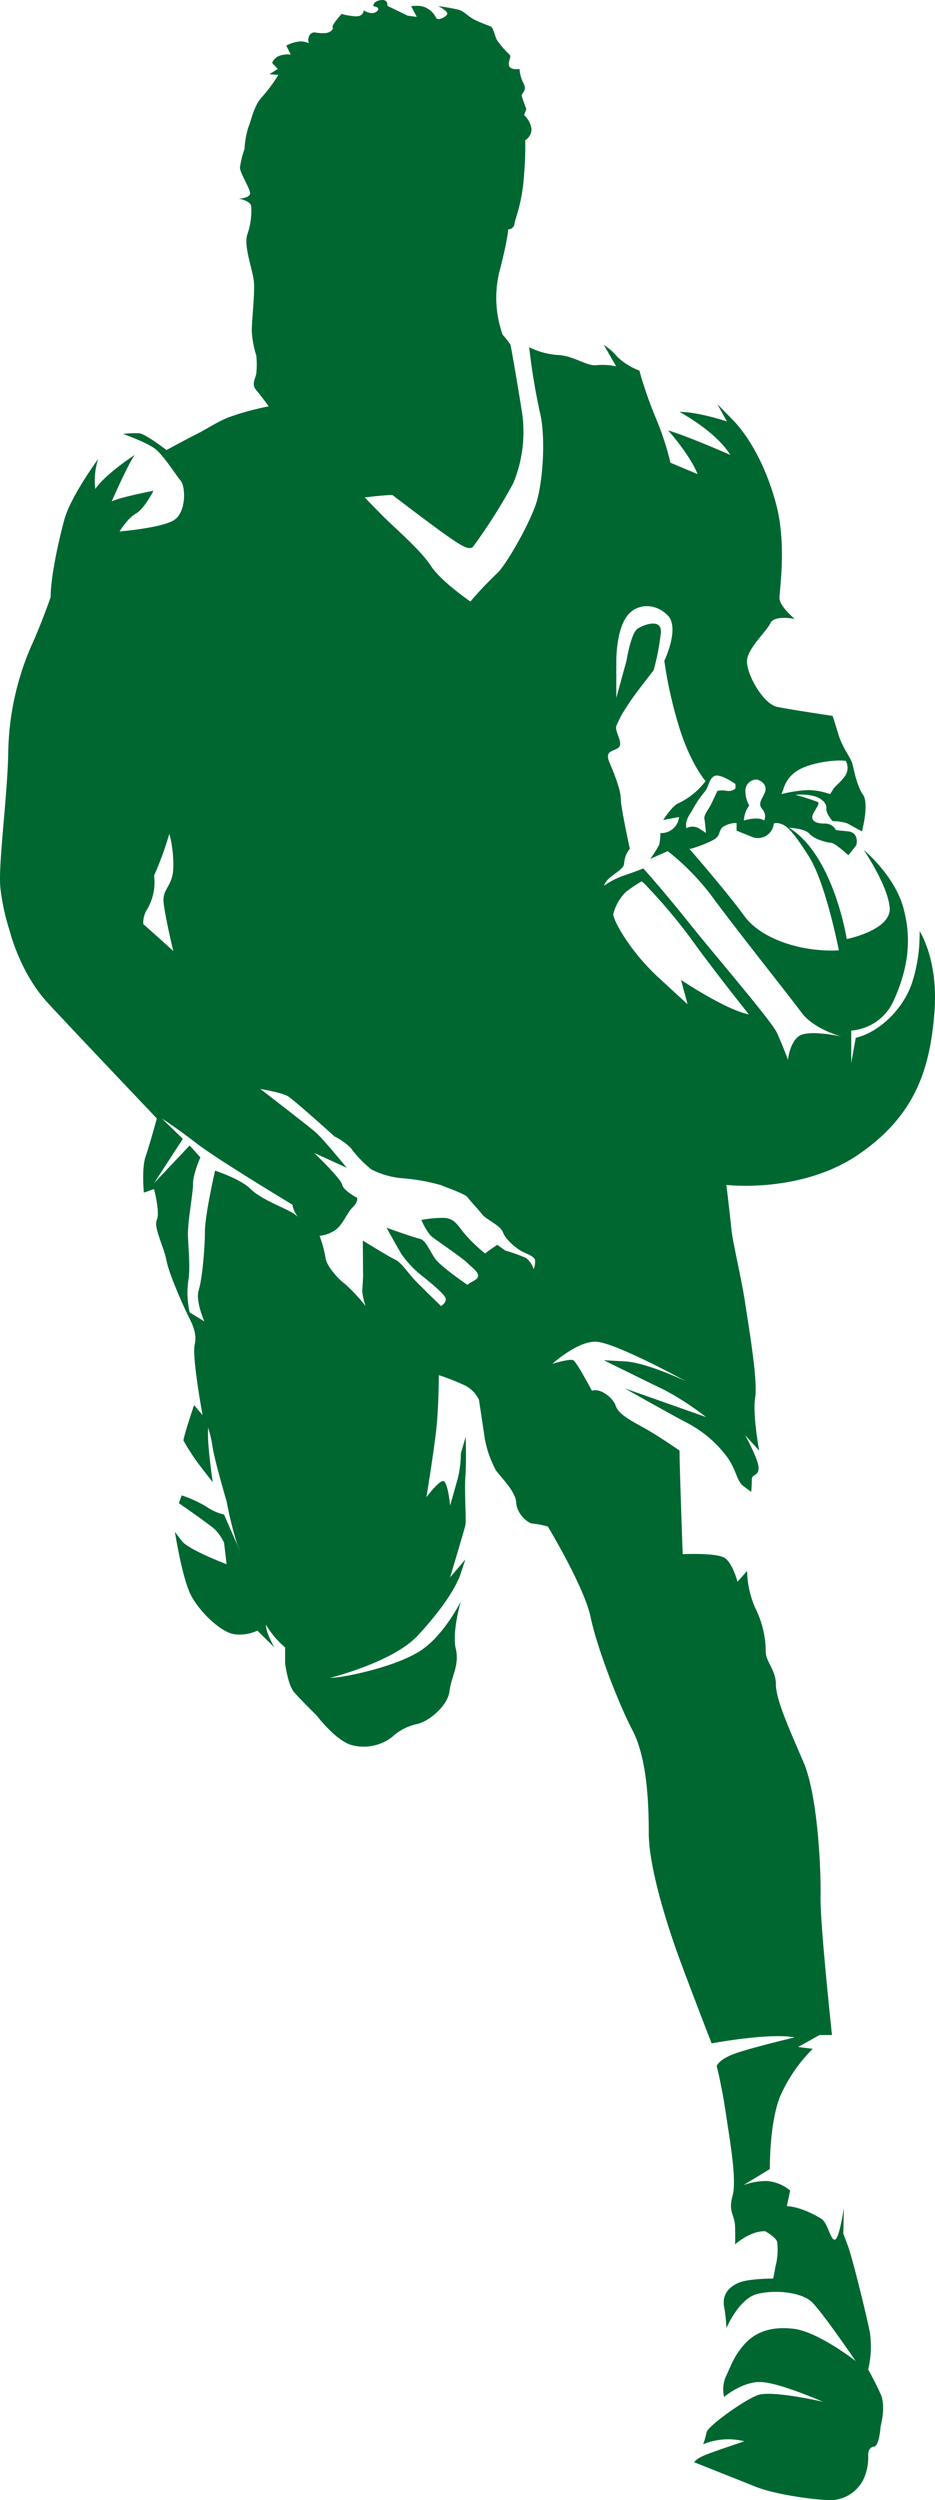 <svg xmlns="http://www.w3.org/2000/svg" width="204.362" height="546.406" viewBox="0 0 204.362 546.406">
  <g id="Vrstva_1" data-name="Vrstva 1" transform="translate(0.02 0.057)">
    <path id="パス_196" data-name="パス 196" d="M200.978,203.475a34.913,34.913,0,0,1-1.73,11.508c-1.976,5.622-7.162,10.594-12.224,11.77l-.989,5.491v-7.062a11.13,11.13,0,0,0,9.386-6.8c2.965-6.67,3.951-13.076,1.976-20.139s-8.643-12.554-8.643-12.554,5.186,7.585,5.681,12.554-9.386,6.932-9.386,6.932-2.841-18.309-12.6-24.323c0,0,3.457.131,4.446,1.307s3.827,1.963,4.692,1.963,3.827,2.747,3.827,2.747l1.73-2.225s.74-2.747-1.851-3.008l-2.595-.261a2.647,2.647,0,0,0-2.47-1.437c-1.854,0-2.716-.523-2.716-1.437s1.851-2.878,1.235-3.27a47.353,47.353,0,0,0-4.941-1.568,12.242,12.242,0,0,1,4.076.261c1.851.523,2.841,1.7,2.716,2.747s1.36,2.747,1.36,2.747a9.582,9.582,0,0,1,3.335.523c.865.523,3.086,1.7,3.086,1.7s1.605-6.017.246-7.977-1.976-5.361-2.346-6.8-2.1-3.27-3.086-6.54-1.235-3.923-1.235-3.923-8.892-1.307-12.1-1.963-7.162-7.846-6.546-10.594,4.2-5.886,5.062-7.716,5.311-.915,5.311-.915-3.335-2.747-3.335-4.577,1.605-11.77-.74-20.531-6.176-15.039-9.508-18.44l-3.335-3.4,2.1,3.793s-6.176-2.094-10.373-2.094c0,0,7.9,4.185,11.113,9.414,0,0-9.138-4.054-13.583-5.361,0,0,4.692,5.23,6.421,9.545l-5.927-2.486a63.15,63.15,0,0,0-3.211-9.81,86.607,86.607,0,0,1-3.581-10.332,13.986,13.986,0,0,1-4.816-3.009,13.4,13.4,0,0,0-2.965-2.617l2.716,4.707a14.118,14.118,0,0,0-4.321-.261c-2.1.261-5.062-2.094-8.4-2.224a16.607,16.607,0,0,1-6.3-1.7,142.6,142.6,0,0,0,2.346,14.255c1.36,5.491.616,15.562-.865,20.008s-6.546,13.468-8.643,15.3a78.946,78.946,0,0,0-5.681,6.017s-6.484-4.446-8.674-7.846-8-8.369-10.342-10.724-4.076-4.185-4.076-4.185,4.2-.523,6.051-.523c0,0,8.892,6.8,12.1,9.022s4.692,3.139,5.557,2.224a119.807,119.807,0,0,0,8.767-13.863,29.4,29.4,0,0,0,1.976-14.909c-.74-4.838-2.47-14.909-2.595-15.3a18.418,18.418,0,0,0-1.73-2.224,24.178,24.178,0,0,1-.74-13.6c1.851-7.062,1.976-9.414,1.976-9.414a1.351,1.351,0,0,0,1.36-1.176c.124-1.176,1.73-4.577,2.1-10.855a68.3,68.3,0,0,0,.246-7.454,2.763,2.763,0,0,0,1.36-2.617,5.269,5.269,0,0,0-1.605-2.878l.495-1.307s-.865-2.224-.989-2.878,1.235-1.045.37-2.747a7.632,7.632,0,0,1-.865-3.139s-2.346.392-2.346-1.045.865-1.568-.246-2.486a17.774,17.774,0,0,1-2.221-2.617c-.495-.523-.865-2.878-1.481-3.139s-1.851-.653-3.457-1.437-2.221-1.829-3.581-2.224a42.865,42.865,0,0,0-4.446-.784s1.851.915,1.976,1.568-2.221,1.829-2.47.915A4.7,4.7,0,0,0,92.062,1.28a10.434,10.434,0,0,0-2.221,0l1.235,2.355L89.1,3.374l-4.446-2.15S84.9-.288,83.173-.027,81.568,1.28,81.568,1.28s1.851.261.74,1.176-2.841-.261-2.841-.261,0,1.437-1.851,1.307a12.42,12.42,0,0,1-2.965-.523S72.43,5.464,72.676,5.856s-.37,1.176-1.481,1.307a8.434,8.434,0,0,1-2.346-.131,1.27,1.27,0,0,0-1.235.653,2.035,2.035,0,0,0-.124,1.7,4.548,4.548,0,0,0-1.976-.392,8.177,8.177,0,0,0-2.965.915l.989,1.96A5.329,5.329,0,0,0,61.563,12a2.754,2.754,0,0,0-2.1,1.7L60.7,15l-1.851,1.176,1.976.131a33.429,33.429,0,0,1-3.581,4.838c-1.851,1.963-2.346,5.23-2.965,6.54a20.5,20.5,0,0,0-.865,4.838,20,20,0,0,0-.989,4.054c0,1.176,2.221,4.577,2.221,5.622s-2.47,1.176-2.47,1.176,2.595.392,2.716,1.7a15.789,15.789,0,0,1-.865,6.148c-.865,2.617,1.36,7.977,1.481,10.724s-.495,7.977-.495,10.332A20.917,20.917,0,0,0,56,77.641a19.624,19.624,0,0,1,0,3.923c-.246,1.307-1.111,2.355,0,3.662s2.716,3.531,2.716,3.531A57.373,57.373,0,0,0,49.7,91.243c-2.965,1.307-4.321,2.355-6.667,3.531s-6.667,3.531-6.667,3.531-4.57-3.531-5.927-3.662a21.888,21.888,0,0,0-3.581.131s5.186,1.829,7.037,3.27,4.446,5.622,5.557,6.932,1.235,6.67-1.235,8.5-12.1,2.617-12.1,2.617,1.73-2.878,3.581-3.923,3.827-4.969,3.827-4.969-7.532,1.437-9.138,2.355c0,0,3.581-8.238,5.062-10.2,0,0-6.3,4.054-8.643,7.454a15.578,15.578,0,0,1,.616-6.54s-6.051,8.238-7.411,13.338-2.965,12.554-2.965,16.869c0,0-2.1,6.017-4.321,10.855a60.777,60.777,0,0,0-4.941,22.886C1.66,173.5-.437,188.931.055,193.9a49.4,49.4,0,0,0,2.1,9.679s2.221,9.022,8.273,15.562,23.832,25.241,23.832,25.241-1.605,5.886-2.47,8.369-.37,7.846-.37,7.846l2.221-.784s1.36,5.1.616,6.736,1.605,6.082,2.1,8.826,3.211,8.892,4.321,11.247,2.47,4.446,1.851,7.193,1.73,15.431,1.73,15.431l-1.851-2.225s-1.851,5.361-2.346,7.716a46.575,46.575,0,0,0,3.581,5.491c2.1,2.747,2.841,3.662,2.841,3.662s-1.36-9.022-.989-11.9a30.4,30.4,0,0,1,.989,4.446c.495,3.008,3.024,11.639,3.024,11.639a86.8,86.8,0,0,0,2.284,9.284l.865,2.094-3.705-8.5a11.208,11.208,0,0,1-3.827-1.7,26.333,26.333,0,0,0-5.432-2.486l-.616,1.7s6.792,4.707,7.9,5.753a11.323,11.323,0,0,1,1.976,2.878l.557,4.707s-8.335-3.139-9.816-5.1l-1.481-1.963s1.605,10.332,3.581,13.994,6.546,7.977,9.386,8.369a9.129,9.129,0,0,0,5.062-.784l3.705,3.662s-1.851-3.139-1.851-4.969a19.311,19.311,0,0,0,4.2,4.969v3.531s.616,4.707,1.976,6.278,4.941,5.1,4.941,5.1,4.446,5.886,8.027,6.54a10.19,10.19,0,0,0,8.4-1.829,11.53,11.53,0,0,1,5.557-2.878c2.716-.653,6.667-4.054,7.037-7.193s2.221-5.622,1.36-9.284,1.111-10.332,1.111-10.332-3.335,6.8-8.151,10.332-14.694,5.622-17.164,6.017a25.669,25.669,0,0,1-3.335.392s13.829-3.4,19.264-9.284,8.4-10.594,9.386-13.6l.989-3.009-3.335,3.923s3.086-10.332,3.335-11.378-.246-7.454,0-10.594.072-8.761.072-8.761l-1.058,3.662a23.582,23.582,0,0,1-.616,5.23c-.616,2.225-1.73,6.148-1.73,6.148s-.495-5.23-1.481-5.361-3.705,3.531-3.705,3.531,1.73-10.463,2.221-15.431.495-11.247.495-11.247a50.871,50.871,0,0,1,5.936,2.355,6.965,6.965,0,0,1,2.831,3.009s.989,6.409,1.235,8.238a23.394,23.394,0,0,0,2.47,7.193c.989,1.437,4.321,4.577,4.446,7.062s2.595,4.577,3.581,4.577a19.419,19.419,0,0,1,3.335.653s7.974,13.229,9.334,19.768,6.051,18.832,9.138,24.715,3.581,15.17,3.581,22.494,3.861,19.563,6.207,26.1,7.532,19.877,7.532,19.877,12.6-2.355,18.154-1.307c0,0-9.386,2.225-13.027,3.531s-4.013,2.747-4.013,2.747,1.111,4.315,1.976,10.2,2.47,14.647,1.481,18.179.495,4.054.557,6.8,0,3.793,0,3.793,3.273-3.009,6.608-2.878c0,0,2.346,1.307,2.595,2.355a14.615,14.615,0,0,1-.37,5.361l-.495,2.617s-4.941,0-7.162.784-4.076,2.486-3.581,5.361a30.787,30.787,0,0,1,.495,4.707s2.716-6.409,6.667-7.454,9.757-.392,11.978,1.7,9.632,12.946,9.632,12.946-8.151-6.409-13.583-7.062-8.767,1.045-10.992,3.662-2.841,4.838-3.827,6.8a7.309,7.309,0,0,0-.37,4.446s3.951-3.4,8.027-3.27,13.583,4.315,13.583,4.315-11.238-2.617-14.324-1.437-10.867,6.8-11.113,8.108a17.931,17.931,0,0,1-.74,2.617,14.371,14.371,0,0,1,9.016-.653s-5.927,1.963-8.273,2.878-2.716,1.7-2.716,1.7,8.892,3.531,13.459,5.361,14.573,3.139,17.164,2.878a8.167,8.167,0,0,0,6.421-4.577,11.593,11.593,0,0,0,.989-5.361s0-1.568,1.235-1.7,1.481-4.446,1.481-4.446,1.235-4.315,0-7.062-2.716-5.361-2.716-5.361a21.379,21.379,0,0,0,.37-8.108c-.74-3.793-3.827-16.346-4.816-18.963l-.989-2.616.124-5.622s-.989,6.8-1.976,6.932-1.481-3.662-2.965-4.577-4.692-2.617-7.532-2.747l.74-3.4a8.837,8.837,0,0,0-5.186-2.094,14.693,14.693,0,0,0-5.062.915L168.245,474s-.124-9.94,2.221-15.823a33.757,33.757,0,0,1,7.162-10.463l-3.211-.392,4.692-2.617h2.716s-2.626-24.4-2.5-30.287-.616-22.1-3.705-29.295-6.051-13.733-6.051-17-2.221-4.969-2.221-7.193a21.457,21.457,0,0,0-2.221-9.414,20.719,20.719,0,0,1-1.851-8.238l-2.1,2.355s-.989-3.793-2.654-5.1-9.324-.915-9.324-.915-.691-19.115-.691-22.646c0,0-4.692-3.27-7.781-4.969s-5.557-3.009-6.176-4.838-3.457-3.923-5.186-3.27c0,0-3.335-6.278-4.076-6.67s-4.57.784-4.57.784,5.311-4.838,9.386-4.838,19.759,8.63,19.759,8.63-8.522-4.054-13.213-4.315l-4.692-.261s9.508,4.707,13.338,6.54a63.093,63.093,0,0,1,9.013,5.886s-10.373-3.662-14.078-4.969l-3.705-1.307s9.262,5.23,13.213,7.324a25.886,25.886,0,0,1,9.386,7.977c1.976,3.009,1.851,4.969,3.457,6.148L164.182,326s.124-1.568.124-2.747,1.481-.653,1.481-2.486-2.965-7.193-2.965-7.193l3.086,3.4s-1.481-7.977-.865-11.639-1.481-15.823-2.221-20.792-2.716-13.207-2.965-15.823-1.111-9.81-1.111-9.81,16.3,1.963,28.9-6.67,15.559-18.963,16.548-30.732-3.211-18.048-3.211-18.048ZM33.653,204c-1.481-1.307-2.346-2.094-2.346-2.094a5.279,5.279,0,0,1,.865-3.27,12.094,12.094,0,0,0,1.481-4.315,11.275,11.275,0,0,0,0-3.008,71.167,71.167,0,0,0,3.335-9.153,25.832,25.832,0,0,1,.865,7.454c-.124,4.185-2.47,4.446-2.1,7.716s2.1,10.463,2.1,10.463-2.722-2.486-4.2-3.793Zm31.473,61.875a12.607,12.607,0,0,0-2.327-1.459c-1.96-1-6.051-2.617-8.151-4.707s-7.657-3.923-7.657-3.923-2.221,9.679-2.221,13.338-.616,10.463-1.36,12.815,1.235,6.8,1.235,6.8l-3.211-1.963a19.543,19.543,0,0,1-.246-7.324c.37-2.617,0-6.148-.124-9.284s1.111-9.284,1.111-11.508,1.605-5.753,1.605-5.753l-2.346-2.616-7.781,8.238,2.716-4.185c2.716-4.185,3.581-5.491,3.581-5.491l-4.57-4.446s3.086,1.96,7.657,5.491,20.87,13.338,20.87,13.338a5.033,5.033,0,0,0,1.216,2.635,3.382,3.382,0,0,1,.264.243,2,2,0,0,1-.264-.243Zm51.512,11.49a5.209,5.209,0,0,0-1.668-2.486,37.465,37.465,0,0,0-4.57-1.633L108.669,272s-1.976,1.307-2.654,1.895a32.96,32.96,0,0,1-4.816-4.707c-1.605-2.159-2.284-2.943-4.138-3.074a26.129,26.129,0,0,0-5,.457s1.235,2.813,2.408,3.727,6.745,4.707,7.694,5.687,2.246,1.764,2.309,2.747-1.776,1.372-2.309,2.029c0,0-5.9-3.989-7.137-5.821s-2.038-3.989-3.273-4.25-7.286-2.421-7.286-2.421,2.1,3.793,3.211,5.687a22.462,22.462,0,0,0,4.629,4.9c.989.784,4.508,3.6,5,4.642s-.927,1.895-.927,1.895-3.768-3.662-5.432-5.361-3.273-4.185-4.446-4.707-7.224-4.25-7.224-4.25l.062,7.977s-.124,2.159-.187,3.074a13.765,13.765,0,0,0,.74,3.27,37.531,37.531,0,0,0-4.508-4.838c-1.543-1.111-4.076-3.989-4.259-5.753a26.877,26.877,0,0,0-1.3-4.773,7.512,7.512,0,0,0,3.519-1.307c1.605-1.176,2.47-3.727,3.705-4.9s.989-2.094.989-2.094-3.024-1.568-3.273-2.878-6.113-6.932-6.113-6.932l7.1,3.236s-5.062-6.244-6.792-7.75-12.1-9.48-12.1-9.48,4.629.784,5.989,1.568S73.1,248.326,73.1,248.326a13.585,13.585,0,0,1,3.519,2.486,26.411,26.411,0,0,0,4.508,4.707,18.618,18.618,0,0,0,7.1,1.963,41.976,41.976,0,0,1,8.214,1.5c1.173.523,5.2,1.895,5.718,2.616s2.5,2.813,3.236,3.793,4.013,2.421,4.508,3.858,2.408,3.074,3.581,3.858,3.457,1.307,3.457,2.421a5.032,5.032,0,0,1-.308,1.829Zm54.548-104.921a7.1,7.1,0,0,1,3.1-4.079c2.595-1.683,8.2-2.483,10.55-2.128a3.179,3.179,0,0,1,0,3.061c-.921,1.459-2.343,2.436-2.763,3.145s-.669,1.064-.669,1.064a14.751,14.751,0,0,0-4.773-.887,28.2,28.2,0,0,0-5.861.887l.42-1.064Zm-8.288.264a2.443,2.443,0,0,1,2.445-2.393c.772.087,2.411,1.064,1.86,2.66s-1.711,2.483-.622,3.811a2.222,2.222,0,0,1,.42,2.483c-1.341-.974-4.437,0-4.437,0a6.038,6.038,0,0,1,1.173-3.279,6.433,6.433,0,0,1-.837-3.279Zm1.341,10.108a3.481,3.481,0,0,0,4.857-2.837s.336-.355,1.506,0,2.483,1.288,6.194,7.181,6.53,20.481,6.53,20.481c-7.451.442-16.744-2.128-20.68-7.535s-11.972-14.629-11.972-14.629a5.033,5.033,0,0,0,1.341-.355,24.12,24.12,0,0,0,3.852-1.6c1.674-.887,1.089-1.951,2.094-2.837a5.355,5.355,0,0,1,3.012-.868v1.664s1.506.619,3.267,1.328Zm-8.036-13.3c1.257-.532,4.521,1.773,4.521,1.773v.974a2.278,2.278,0,0,1-1.842.532,4.986,4.986,0,0,0-2.094,0s-.753,1.6-1.341,2.837-1.674,2.393-1.506,3.279.336,3.089.336,3.089-.336-.252-1.59-1.052a2.82,2.82,0,0,0-2.679,0c-.42-1.86,1-3.279,1.506-4.343a21.96,21.96,0,0,1,2.511-3.634C154.945,171.819,154.945,170.046,156.2,169.514Zm-7.367,44.6,1.425,5.32L143.9,213.58c-6.362-5.852-9.962-12.678-9.878-13.832a10.283,10.283,0,0,1,2.763-4.875,34.169,34.169,0,0,1,3.432-2.305,6.4,6.4,0,0,1,1.257,1.188,117.482,117.482,0,0,1,9.962,11.934c4.521,6.294,12.224,15.96,12.224,15.96-5.189-1.064-14.819-7.535-14.819-7.535Zm25.6,12.379c-1.976,1.7-2.221,5.1-2.221,5.1s-1.235-3.4-2.47-6.017-13.954-17.392-19.264-24.062-9.878-11.77-9.878-11.77-1.976.784-4.321,1.568a17.466,17.466,0,0,0-4.29,2.225c.65-2.225,4.415-3.27,4.415-4.969a5.5,5.5,0,0,1,1.235-3.139s-1.976-9.022-1.976-10.855-1.235-5.1-2.47-7.977,1.235-2.355,2.1-3.4-.989-3.4-.616-4.577a24.1,24.1,0,0,1,2.346-4.315c1.235-2.094,5.805-7.846,5.805-7.846a50.807,50.807,0,0,0,1.605-8.369c.124-3.009-3.581-1.7-5.062-.784s-2.47,7.062-2.47,7.062l-2.221,8.108v-7.846c0-2.486.37-7.585,2.47-10.2s6.051-2.747,8.767,0-.74,9.94-.74,9.94a93.839,93.839,0,0,0,3.335,14.778c2.47,7.846,5.681,11.508,5.681,11.508a16.135,16.135,0,0,1-5.927,4.838c-1.36.523-3.335,3.662-3.335,3.662l3.457-.653a3.744,3.744,0,0,1-1.235,2.486,3.917,3.917,0,0,1-2.84,1.02,11.94,11.94,0,0,1-.246,2.511,21.358,21.358,0,0,1-1.976,3.139l3.827-1.7a52.843,52.843,0,0,1,10.189,10.594c5.124,6.932,16.362,21.053,19.078,24.715s8.767,5.23,8.767,5.23-7.532-1.7-9.508,0Z" transform="translate(0 0)" fill="#006730"/>
  </g>
</svg>
